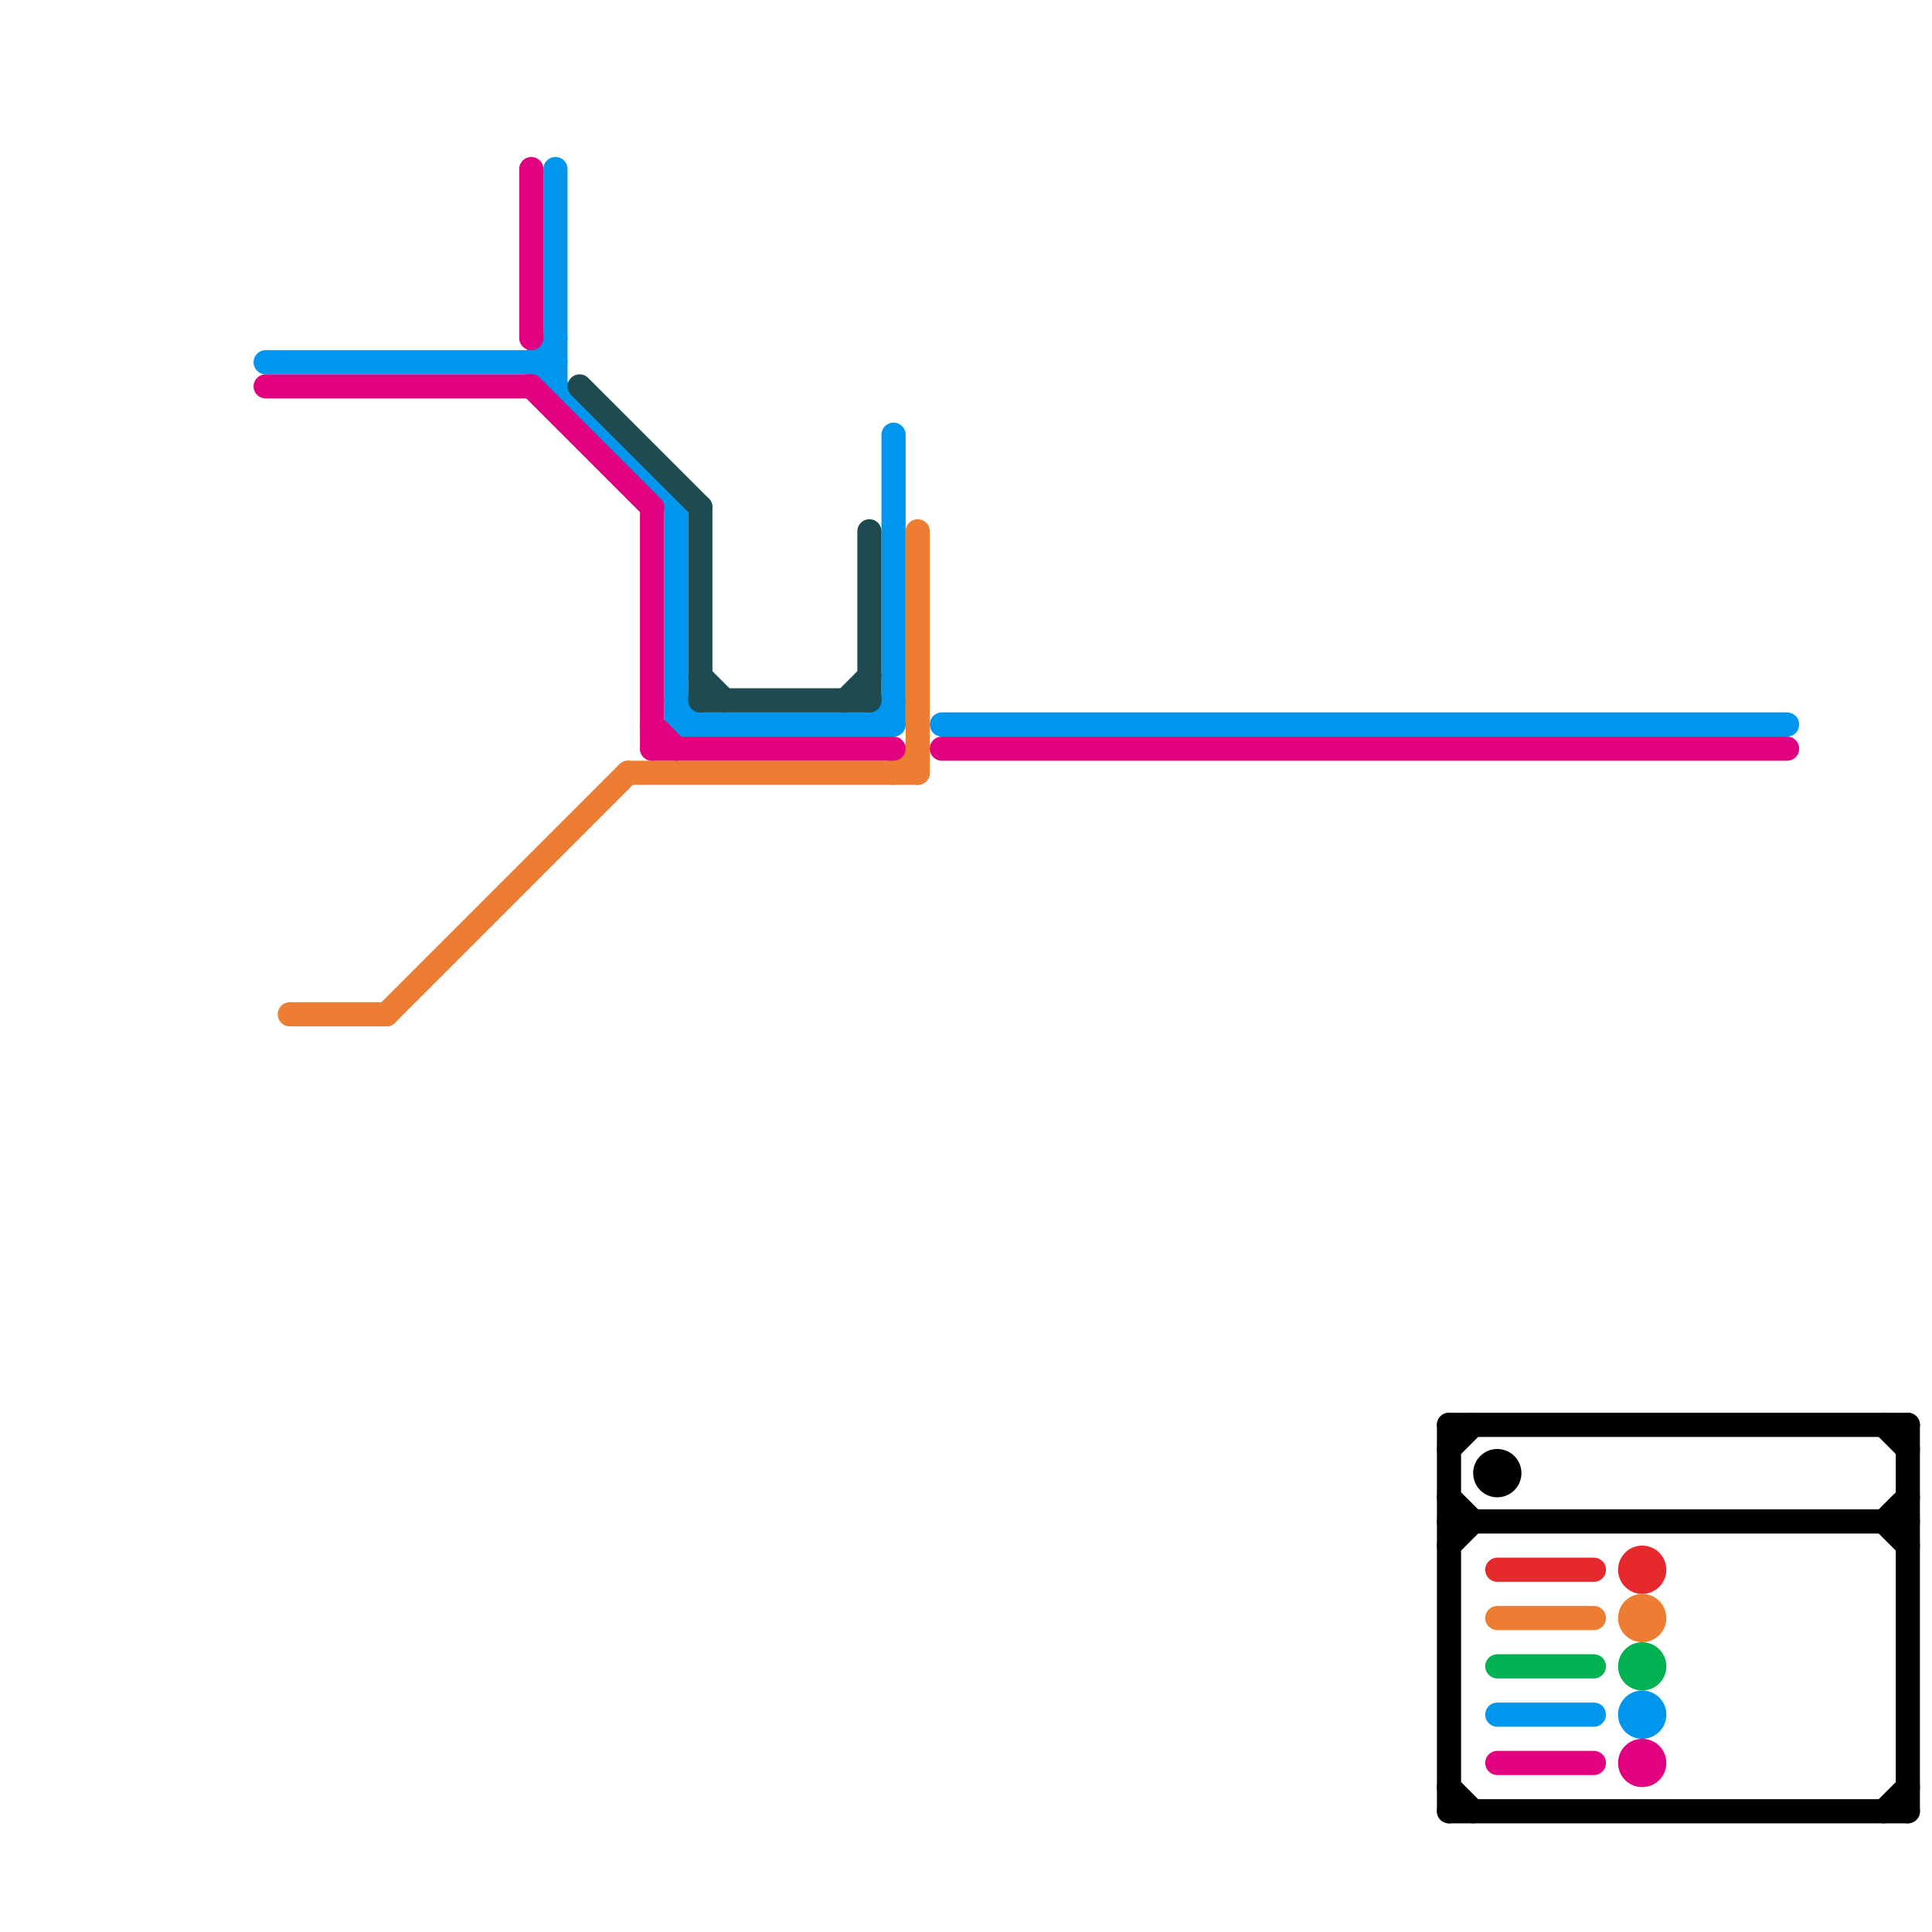 
<svg version="1.1" xmlns="http://www.w3.org/2000/svg" viewBox="0 0 80 80">
<style>text { font: 1px Helvetica; font-weight: 600; white-space: pre; dominant-baseline: central; } line { stroke-width: 1; fill: none; stroke-linecap: round; stroke-linejoin: round; } .c0 { stroke: #00b251 } .c1 { stroke: #000000 } .c2 { stroke: #e5292d } .c3 { stroke: #0096ee } .c4 { stroke: #ec7d33 } .c5 { stroke: #e10080 } .c6 { stroke: #1e4b51 } .w1 { stroke-width: 1; }</style><defs><g id="csm-ec7d33"><circle r="0.4" fill="#ec7d33"/><circle r="0.2" fill="#fff"/></g><g id="csm-e10080"><circle r="0.4" fill="#e10080"/><circle r="0.2" fill="#fff"/></g><g id="csm-0096ee"><circle r="0.4" fill="#0096ee"/><circle r="0.2" fill="#fff"/></g><g id="csm-1e4b51"><circle r="0.4" fill="#1e4b51"/><circle r="0.2" fill="#fff"/></g><g id="csm-000000"><circle r="0.4" fill="#000000"/><circle r="0.2" fill="#fff"/></g><g id="csm-e5292d"><circle r="0.4" fill="#e5292d"/><circle r="0.2" fill="#fff"/></g><g id="csm-00b251"><circle r="0.4" fill="#00b251"/><circle r="0.2" fill="#fff"/></g></defs><line class="c0 " x1="62" y1="69" x2="66" y2="69"/><circle cx="68" cy="69" r="1" fill="#00b251" /><line class="c1 " x1="78" y1="59" x2="79" y2="60"/><line class="c1 " x1="60" y1="64" x2="61" y2="63"/><line class="c1 " x1="78" y1="63" x2="79" y2="64"/><line class="c1 " x1="78" y1="75" x2="79" y2="74"/><line class="c1 " x1="60" y1="59" x2="79" y2="59"/><line class="c1 " x1="60" y1="74" x2="61" y2="75"/><line class="c1 " x1="60" y1="63" x2="79" y2="63"/><line class="c1 " x1="79" y1="59" x2="79" y2="75"/><line class="c1 " x1="60" y1="59" x2="60" y2="75"/><line class="c1 " x1="60" y1="62" x2="61" y2="63"/><line class="c1 " x1="60" y1="75" x2="79" y2="75"/><line class="c1 " x1="78" y1="63" x2="79" y2="62"/><line class="c1 " x1="60" y1="60" x2="61" y2="59"/><circle cx="62" cy="61" r="1" fill="#000000" /><line class="c2 " x1="62" y1="65" x2="66" y2="65"/><circle cx="68" cy="65" r="1" fill="#e5292d" /><line class="c3 " x1="22" y1="15" x2="28" y2="21"/><line class="c3 " x1="62" y1="71" x2="66" y2="71"/><line class="c3 " x1="39" y1="30" x2="74" y2="30"/><line class="c3 " x1="37" y1="18" x2="37" y2="30"/><line class="c3 " x1="23" y1="7" x2="23" y2="16"/><line class="c3 " x1="22" y1="15" x2="23" y2="14"/><line class="c3 " x1="36" y1="30" x2="37" y2="29"/><line class="c3 " x1="28" y1="29" x2="29" y2="30"/><line class="c3 " x1="11" y1="15" x2="23" y2="15"/><line class="c3 " x1="28" y1="21" x2="28" y2="30"/><line class="c3 " x1="28" y1="30" x2="37" y2="30"/><circle cx="68" cy="71" r="1" fill="#0096ee" /><line class="c4 " x1="62" y1="67" x2="66" y2="67"/><line class="c4 " x1="37" y1="32" x2="38" y2="31"/><line class="c4 " x1="26" y1="32" x2="38" y2="32"/><line class="c4 " x1="12" y1="42" x2="16" y2="42"/><line class="c4 " x1="38" y1="22" x2="38" y2="32"/><line class="c4 " x1="16" y1="42" x2="26" y2="32"/><circle cx="68" cy="67" r="1" fill="#ec7d33" /><line class="c5 " x1="27" y1="21" x2="27" y2="31"/><line class="c5 " x1="39" y1="31" x2="74" y2="31"/><line class="c5 " x1="27" y1="31" x2="37" y2="31"/><line class="c5 " x1="11" y1="16" x2="22" y2="16"/><line class="c5 " x1="62" y1="73" x2="66" y2="73"/><line class="c5 " x1="22" y1="16" x2="27" y2="21"/><line class="c5 " x1="22" y1="7" x2="22" y2="14"/><line class="c5 " x1="27" y1="30" x2="28" y2="31"/><circle cx="68" cy="73" r="1" fill="#e10080" /><line class="c6 " x1="24" y1="16" x2="29" y2="21"/><line class="c6 " x1="29" y1="28" x2="30" y2="29"/><line class="c6 " x1="29" y1="21" x2="29" y2="29"/><line class="c6 " x1="35" y1="29" x2="36" y2="28"/><line class="c6 " x1="36" y1="22" x2="36" y2="29"/><line class="c6 " x1="29" y1="29" x2="36" y2="29"/>
</svg>
